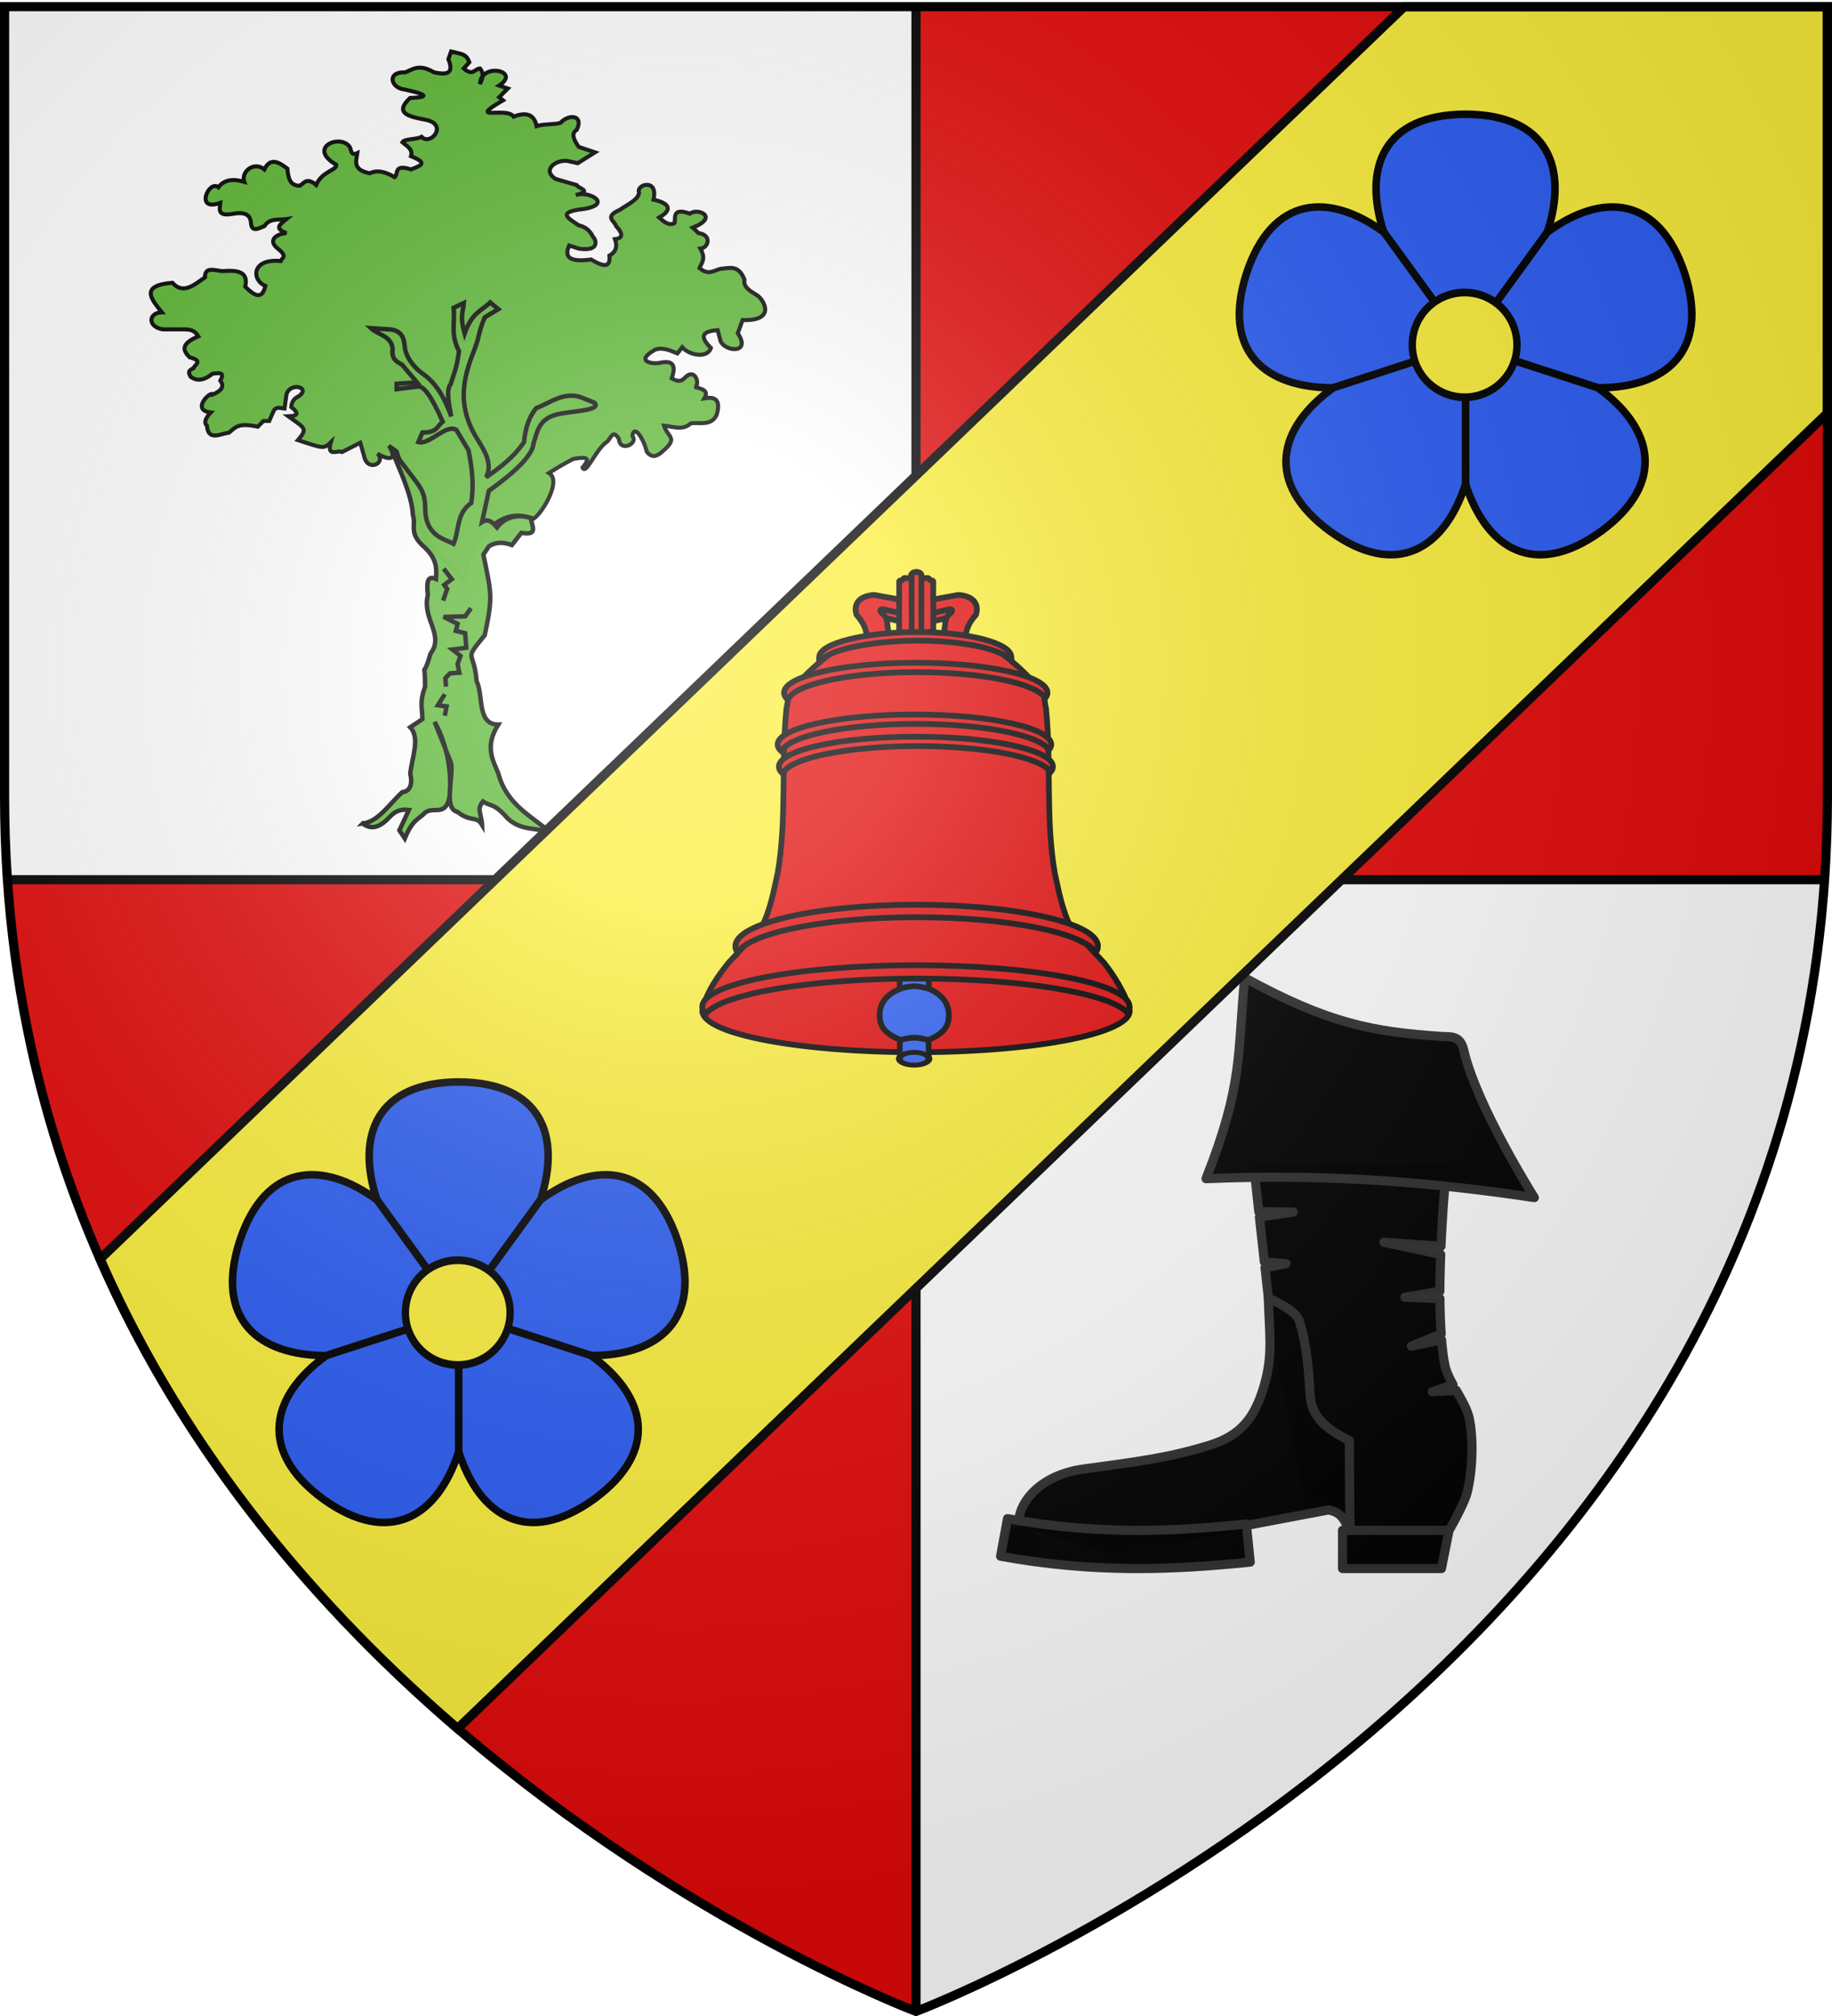 <svg xmlns="http://www.w3.org/2000/svg" xmlns:xlink="http://www.w3.org/1999/xlink" width="600" height="660" version="1.0"><desc>Flag of Canton of Valais (Wallis)</desc><defs><g id="c"><path id="b" d="M0 0v1h.5z" transform="rotate(18 3.157 -.5)"/><use xlink:href="#b" width="810" height="540" transform="scale(-1 1)"/></g><g id="d"><use xlink:href="#c" width="810" height="540" transform="rotate(72)"/><use xlink:href="#c" width="810" height="540" transform="rotate(144)"/></g><g id="g"><path id="f" d="M0 0v1h.5z" transform="rotate(18 3.157 -.5)"/><use xlink:href="#f" width="810" height="540" transform="scale(-1 1)"/></g><g id="h"><use xlink:href="#g" width="810" height="540" transform="rotate(72)"/><use xlink:href="#g" width="810" height="540" transform="rotate(144)"/></g><g id="j"><path id="i" d="M0 0v1h.5z" transform="rotate(18 3.157 -.5)"/><use xlink:href="#i" width="810" height="540" transform="scale(-1 1)"/></g><g id="k"><use xlink:href="#j" width="810" height="540" transform="rotate(72)"/><use xlink:href="#j" width="810" height="540" transform="rotate(144)"/></g><g id="m"><use xlink:href="#j" width="810" height="540" transform="rotate(72)"/><use xlink:href="#j" width="810" height="540" transform="rotate(144)"/></g><g id="o"><use xlink:href="#j" width="810" height="540" transform="rotate(72)"/><use xlink:href="#j" width="810" height="540" transform="rotate(144)"/></g><g id="q"><path id="p" d="M0 0v1h.5z" transform="rotate(18 3.157 -.5)"/><use xlink:href="#p" width="810" height="540" transform="scale(-1 1)"/></g><g id="r"><use xlink:href="#q" width="810" height="540" transform="rotate(72)"/><use xlink:href="#q" width="810" height="540" transform="rotate(144)"/></g><g id="v"><path id="u" d="M0 0v1h.5z" transform="rotate(18 3.157 -.5)"/><use xlink:href="#u" width="810" height="540" transform="scale(-1 1)"/></g><g id="w"><use xlink:href="#v" width="810" height="540" transform="rotate(72)"/><use xlink:href="#v" width="810" height="540" transform="rotate(144)"/></g><g id="y"><path id="x" d="M0 0v1h.5z" transform="rotate(18 3.157 -.5)"/><use xlink:href="#x" width="810" height="540" transform="scale(-1 1)"/></g><g id="z"><use xlink:href="#y" width="810" height="540" transform="rotate(72)"/><use xlink:href="#y" width="810" height="540" transform="rotate(144)"/></g><g id="B"><path id="A" d="M0 0v1h.5z" transform="rotate(18 3.157 -.5)"/><use xlink:href="#A" width="810" height="540" transform="scale(-1 1)"/></g><g id="C"><use xlink:href="#B" width="810" height="540" transform="rotate(72)"/><use xlink:href="#B" width="810" height="540" transform="rotate(144)"/></g><g id="E"><path id="D" d="M0 0v1h.5z" transform="rotate(18 3.157 -.5)"/><use xlink:href="#D" width="810" height="540" transform="scale(-1 1)"/></g><g id="F"><use xlink:href="#E" width="810" height="540" transform="rotate(72)"/><use xlink:href="#E" width="810" height="540" transform="rotate(144)"/></g><g id="I"><path id="H" d="M0 0v1h.5z" transform="rotate(18 3.157 -.5)"/><use xlink:href="#H" width="810" height="540" transform="scale(-1 1)"/></g><g id="J"><use xlink:href="#I" width="810" height="540" transform="rotate(72)"/><use xlink:href="#I" width="810" height="540" transform="rotate(144)"/></g><g id="L"><path id="K" d="M0 0v1h.5z" transform="rotate(18 3.157 -.5)"/><use xlink:href="#K" width="810" height="540" transform="scale(-1 1)"/></g><g id="M"><use xlink:href="#L" width="810" height="540" transform="rotate(72)"/><use xlink:href="#L" width="810" height="540" transform="rotate(144)"/></g><g id="P"><path id="O" d="M0 0v1h.5z" transform="rotate(18 3.157 -.5)"/><use xlink:href="#O" width="810" height="540" transform="scale(-1 1)"/></g><g id="Q"><use xlink:href="#P" width="810" height="540" transform="rotate(72)"/><use xlink:href="#P" width="810" height="540" transform="rotate(144)"/></g><g id="S"><path id="R" d="M0 0v1h.5z" transform="rotate(18 3.157 -.5)"/><use xlink:href="#R" width="810" height="540" transform="scale(-1 1)"/></g><g id="T"><use xlink:href="#S" width="810" height="540" transform="rotate(72)"/><use xlink:href="#S" width="810" height="540" transform="rotate(144)"/></g><g id="W"><path id="V" d="M0 0v1h.5z" transform="rotate(18 3.157 -.5)"/><use xlink:href="#V" width="810" height="540" transform="scale(-1 1)"/></g><g id="X"><use xlink:href="#W" width="810" height="540" transform="rotate(72)"/><use xlink:href="#W" width="810" height="540" transform="rotate(144)"/></g><g id="Z"><path id="Y" d="M0 0v1h.5z" transform="rotate(18 3.157 -.5)"/><use xlink:href="#Y" width="810" height="540" transform="scale(-1 1)"/></g><g id="aa"><use xlink:href="#Z" width="810" height="540" transform="rotate(72)"/><use xlink:href="#Z" width="810" height="540" transform="rotate(144)"/></g><g id="ad"><path id="ac" d="M0 0v1h.5z" transform="rotate(18 3.157 -.5)"/><use xlink:href="#ac" width="810" height="540" transform="scale(-1 1)"/></g><g id="ae"><use xlink:href="#ad" width="810" height="540" transform="rotate(72)"/><use xlink:href="#ad" width="810" height="540" transform="rotate(144)"/></g><g id="af"><path id="n" d="M0 0v1h.5z" transform="rotate(18 3.157 -.5)"/><use xlink:href="#n" width="810" height="540" transform="scale(-1 1)"/></g><g id="ag"><use xlink:href="#af" width="810" height="540" transform="rotate(72)"/><use xlink:href="#af" width="810" height="540" transform="rotate(144)"/></g><g id="ai"><path id="ah" d="M0 0v1h.5z" transform="rotate(18 3.157 -.5)"/><use xlink:href="#ah" width="810" height="540" transform="scale(-1 1)"/></g><g id="aj"><use xlink:href="#ai" width="810" height="540" transform="rotate(72)"/><use xlink:href="#ai" width="810" height="540" transform="rotate(144)"/></g><g id="al"><path id="ak" d="M0 0v1h.5z" transform="rotate(18 3.157 -.5)"/><use xlink:href="#ak" width="810" height="540" transform="scale(-1 1)"/></g><g id="am"><use xlink:href="#al" width="810" height="540" transform="rotate(72)"/><use xlink:href="#al" width="810" height="540" transform="rotate(144)"/></g><g id="ap"><path id="ao" d="M0 0v1h.5z" transform="rotate(18 3.157 -.5)"/><use xlink:href="#ao" width="810" height="540" transform="scale(-1 1)"/></g><g id="aq"><use xlink:href="#ap" width="810" height="540" transform="rotate(72)"/><use xlink:href="#ap" width="810" height="540" transform="rotate(144)"/></g><g id="as"><path id="ar" d="M0 0v1h.5z" transform="rotate(18 3.157 -.5)"/><use xlink:href="#ar" width="810" height="540" transform="scale(-1 1)"/></g><g id="at"><use xlink:href="#as" width="810" height="540" transform="rotate(72)"/><use xlink:href="#as" width="810" height="540" transform="rotate(144)"/></g><g id="aw"><path id="av" d="M0 0v1h.5z" transform="rotate(18 3.157 -.5)"/><use xlink:href="#av" width="810" height="540" transform="scale(-1 1)"/></g><g id="ax"><use xlink:href="#aw" width="810" height="540" transform="rotate(72)"/><use xlink:href="#aw" width="810" height="540" transform="rotate(144)"/></g><g id="az"><path id="ay" d="M0 0v1h.5z" transform="rotate(18 3.157 -.5)"/><use xlink:href="#ay" width="810" height="540" transform="scale(-1 1)"/></g><g id="aA"><use xlink:href="#az" width="810" height="540" transform="rotate(72)"/><use xlink:href="#az" width="810" height="540" transform="rotate(144)"/></g><g id="aD"><path id="aC" d="M0 0v1h.5z" transform="rotate(18 3.157 -.5)"/><use xlink:href="#aC" width="810" height="540" transform="scale(-1 1)"/></g><g id="aE"><use xlink:href="#aD" width="810" height="540" transform="rotate(72)"/><use xlink:href="#aD" width="810" height="540" transform="rotate(144)"/></g><g id="aG"><path id="aF" d="M0 0v1h.5z" transform="rotate(18 3.157 -.5)"/><use xlink:href="#aF" width="810" height="540" transform="scale(-1 1)"/></g><g id="aH"><use xlink:href="#aG" width="810" height="540" transform="rotate(72)"/><use xlink:href="#aG" width="810" height="540" transform="rotate(144)"/></g><g id="aJ"><path id="aI" d="M0 0v1h.5z" transform="rotate(18 3.157 -.5)"/><use xlink:href="#aI" width="810" height="540" transform="scale(-1 1)"/></g><g id="aK"><use xlink:href="#aJ" width="810" height="540" transform="rotate(72)"/><use xlink:href="#aJ" width="810" height="540" transform="rotate(144)"/></g><g id="aM"><path id="aL" d="M0 0v1h.5z" transform="rotate(18 3.157 -.5)"/><use xlink:href="#aL" width="810" height="540" transform="scale(-1 1)"/></g><g id="aN"><use xlink:href="#aM" width="810" height="540" transform="rotate(72)"/><use xlink:href="#aM" width="810" height="540" transform="rotate(144)"/></g><g id="aQ"><path id="aP" d="M0 0v1h.5z" transform="rotate(18 3.157 -.5)"/><use xlink:href="#aP" width="810" height="540" transform="scale(-1 1)"/></g><g id="aR"><use xlink:href="#aQ" width="810" height="540" transform="rotate(72)"/><use xlink:href="#aQ" width="810" height="540" transform="rotate(144)"/></g><g id="aT"><path id="aS" d="M0 0v1h.5z" transform="rotate(18 3.157 -.5)"/><use xlink:href="#aS" width="810" height="540" transform="scale(-1 1)"/></g><g id="aU"><use xlink:href="#aT" width="810" height="540" transform="rotate(72)"/><use xlink:href="#aT" width="810" height="540" transform="rotate(144)"/></g><g id="aX"><path id="aW" d="M0 0v1h.5z" transform="rotate(18 3.157 -.5)"/><use xlink:href="#aW" width="810" height="540" transform="scale(-1 1)"/></g><g id="aY"><use xlink:href="#aX" width="810" height="540" transform="rotate(72)"/><use xlink:href="#aX" width="810" height="540" transform="rotate(144)"/></g><g id="ba"><path id="aZ" d="M0 0v1h.5z" transform="rotate(18 3.157 -.5)"/><use xlink:href="#aZ" width="810" height="540" transform="scale(-1 1)"/></g><g id="bb"><use xlink:href="#ba" width="810" height="540" transform="rotate(72)"/><use xlink:href="#ba" width="810" height="540" transform="rotate(144)"/></g><g id="be"><path id="bd" d="M0 0v1h.5z" transform="rotate(18 3.157 -.5)"/><use xlink:href="#bd" width="810" height="540" transform="scale(-1 1)"/></g><g id="bf"><use xlink:href="#be" width="810" height="540" transform="rotate(72)"/><use xlink:href="#be" width="810" height="540" transform="rotate(144)"/></g><g id="bh"><path id="bg" d="M0 0v1h.5z" transform="rotate(18 3.157 -.5)"/><use xlink:href="#bg" width="810" height="540" transform="scale(-1 1)"/></g><g id="bi"><use xlink:href="#bh" width="810" height="540" transform="rotate(72)"/><use xlink:href="#bh" width="810" height="540" transform="rotate(144)"/></g><g id="bj"><path id="l" d="M0 0v1h.5z" transform="rotate(18 3.157 -.5)"/><use xlink:href="#l" width="810" height="540" transform="scale(-1 1)"/></g><g id="bk"><use xlink:href="#bj" width="810" height="540" transform="rotate(72)"/><use xlink:href="#bj" width="810" height="540" transform="rotate(144)"/></g><g id="bn"><path id="bm" d="M0 0v1h.5z" transform="rotate(18 3.157 -.5)"/><use xlink:href="#bm" width="810" height="540" transform="scale(-1 1)"/></g><g id="bo"><use xlink:href="#bn" width="810" height="540" transform="rotate(72)"/><use xlink:href="#bn" width="810" height="540" transform="rotate(144)"/></g><g id="bt"><path d="m0-1-.309.951.476.155z"/><use xlink:href="#bg" width="810" height="540" transform="scale(-1 1)"/></g><g id="bu"><use xlink:href="#bt" width="810" height="540" transform="rotate(72)"/><use xlink:href="#bt" width="810" height="540" transform="rotate(144)"/></g><g id="bw"><use xlink:href="#aX" width="810" height="540" transform="rotate(72)"/><use xlink:href="#aX" width="810" height="540" transform="rotate(144)"/></g><g id="bz"><path id="by" d="M0 0v1h.5z" transform="rotate(18 3.157 -.5)"/><use xlink:href="#by" width="810" height="540" transform="scale(-1 1)"/></g><g id="bC"><path id="bB" d="M0 0v1h.5z" transform="rotate(18 3.157 -.5)"/><use xlink:href="#bB" width="810" height="540" transform="scale(-1 1)"/></g><g id="bD"><use xlink:href="#bC" width="810" height="540" transform="rotate(72)"/><use xlink:href="#bC" width="810" height="540" transform="rotate(144)"/></g><g id="bE"><use xlink:href="#ad" width="810" height="540" transform="rotate(72)"/><use xlink:href="#ad" width="810" height="540" transform="rotate(144)"/></g><path id="e" d="M2.922 27.673c0-5.952 2.317-9.844 5.579-11.013 1.448-.519 3.307-.273 5.018 1.447 2.119 2.129 2.736 7.993-3.483 9.121.658-.956.619-3.081-.714-3.787-.99-.524-2.113-.253-2.676.123-.824.552-1.729 2.106-1.679 4.108z"/><path id="s" d="M2.922 27.673c0-5.952 2.317-9.844 5.579-11.013 1.448-.519 3.307-.273 5.018 1.447 2.119 2.129 2.736 7.993-3.483 9.121.658-.956.619-3.081-.714-3.787-.99-.524-2.113-.253-2.676.123-.824.552-1.729 2.106-1.679 4.108z"/><path id="G" d="M2.922 27.673c0-5.952 2.317-9.844 5.579-11.013 1.448-.519 3.307-.273 5.018 1.447 2.119 2.129 2.736 7.993-3.483 9.121.658-.956.619-3.081-.714-3.787-.99-.524-2.113-.253-2.676.123-.824.552-1.729 2.106-1.679 4.108z"/><path id="N" d="M2.922 27.673c0-5.952 2.317-9.844 5.579-11.013 1.448-.519 3.307-.273 5.018 1.447 2.119 2.129 2.736 7.993-3.483 9.121.658-.956.619-3.081-.714-3.787-.99-.524-2.113-.253-2.676.123-.824.552-1.729 2.106-1.679 4.108z"/><path id="U" d="M2.922 27.673c0-5.952 2.317-9.844 5.579-11.013 1.448-.519 3.307-.273 5.018 1.447 2.119 2.129 2.736 7.993-3.483 9.121.658-.956.619-3.081-.714-3.787-.99-.524-2.113-.253-2.676.123-.824.552-1.729 2.106-1.679 4.108z"/><path id="ab" d="M2.922 27.673c0-5.952 2.317-9.844 5.579-11.013 1.448-.519 3.307-.273 5.018 1.447 2.119 2.129 2.736 7.993-3.483 9.121.658-.956.619-3.081-.714-3.787-.99-.524-2.113-.253-2.676.123-.824.552-1.729 2.106-1.679 4.108z"/><path id="an" d="M2.922 27.673c0-5.952 2.317-9.844 5.579-11.013 1.448-.519 3.307-.273 5.018 1.447 2.119 2.129 2.736 7.993-3.483 9.121.658-.956.619-3.081-.714-3.787-.99-.524-2.113-.253-2.676.123-.824.552-1.729 2.106-1.679 4.108z"/><path id="au" d="M2.922 27.673c0-5.952 2.317-9.844 5.579-11.013 1.448-.519 3.307-.273 5.018 1.447 2.119 2.129 2.736 7.993-3.483 9.121.658-.956.619-3.081-.714-3.787-.99-.524-2.113-.253-2.676.123-.824.552-1.729 2.106-1.679 4.108z"/><path id="aB" d="M2.922 27.673c0-5.952 2.317-9.844 5.579-11.013 1.448-.519 3.307-.273 5.018 1.447 2.119 2.129 2.736 7.993-3.483 9.121.658-.956.619-3.081-.714-3.787-.99-.524-2.113-.253-2.676.123-.824.552-1.729 2.106-1.679 4.108z"/><path id="aO" d="M2.922 27.673c0-5.952 2.317-9.844 5.579-11.013 1.448-.519 3.307-.273 5.018 1.447 2.119 2.129 2.736 7.993-3.483 9.121.658-.956.619-3.081-.714-3.787-.99-.524-2.113-.253-2.676.123-.824.552-1.729 2.106-1.679 4.108z"/><path id="aV" d="M2.922 27.673c0-5.952 2.317-9.844 5.579-11.013 1.448-.519 3.307-.273 5.018 1.447 2.119 2.129 2.736 7.993-3.483 9.121.658-.956.619-3.081-.714-3.787-.99-.524-2.113-.253-2.676.123-.824.552-1.729 2.106-1.679 4.108z"/><path id="bc" d="M2.922 27.673c0-5.952 2.317-9.844 5.579-11.013 1.448-.519 3.307-.273 5.018 1.447 2.119 2.129 2.736 7.993-3.483 9.121.658-.956.619-3.081-.714-3.787-.99-.524-2.113-.253-2.676.123-.824.552-1.729 2.106-1.679 4.108z"/><path id="bl" d="M2.922 27.673c0-5.952 2.317-9.844 5.579-11.013 1.448-.519 3.307-.273 5.018 1.447 2.119 2.129 2.736 7.993-3.483 9.121.658-.956.619-3.081-.714-3.787-.99-.524-2.113-.253-2.676.123-.824.552-1.729 2.106-1.679 4.108z"/><path id="bp" d="M2.922 27.673c0-5.952 2.317-9.844 5.579-11.013 1.448-.519 3.307-.273 5.018 1.447 2.119 2.129 2.736 7.993-3.483 9.121.658-.956.619-3.081-.714-3.787-.99-.524-2.113-.253-2.676.123-.824.552-1.729 2.106-1.679 4.108z"/><path id="bq" d="M2.922 27.673c0-5.952 2.317-9.844 5.579-11.013 1.448-.519 3.307-.273 5.018 1.447 2.119 2.129 2.736 7.993-3.483 9.121.658-.956.619-3.081-.714-3.787-.99-.524-2.113-.253-2.676.123-.824.552-1.729 2.106-1.679 4.108z"/><path id="br" d="M2.922 27.673c0-5.952 2.317-9.844 5.579-11.013 1.448-.519 3.307-.273 5.018 1.447 2.119 2.129 2.736 7.993-3.483 9.121.658-.956.619-3.081-.714-3.787-.99-.524-2.113-.253-2.676.123-.824.552-1.729 2.106-1.679 4.108z"/><path id="bs" d="M2.922 27.673c0-5.952 2.317-9.844 5.579-11.013 1.448-.519 3.307-.273 5.018 1.447 2.119 2.129 2.736 7.993-3.483 9.121.658-.956.619-3.081-.714-3.787-.99-.524-2.113-.253-2.676.123-.824.552-1.729 2.106-1.679 4.108z"/><path id="bv" d="M0 0v1h.5z" transform="rotate(18 3.157 -.5)"/><path id="bx" d="M0 0v1h.5z" transform="rotate(18 3.157 -.5)"/><path id="bA" d="M2.922 27.673c0-5.952 2.317-9.844 5.579-11.013 1.448-.519 3.307-.273 5.018 1.447 2.119 2.129 2.736 7.993-3.483 9.121.658-.956.619-3.081-.714-3.787-.99-.524-2.113-.253-2.676.123-.824.552-1.729 2.106-1.679 4.108z"/><radialGradient xlink:href="#a" id="bL" cx="221.445" cy="226.331" r="300" fx="221.445" fy="226.331" gradientTransform="matrix(1.353 0 0 1.349 -77.63 -85.747)" gradientUnits="userSpaceOnUse"/><linearGradient id="a"><stop offset="0" style="stop-color:white;stop-opacity:.314"/><stop offset=".19" style="stop-color:white;stop-opacity:.251"/><stop offset=".6" style="stop-color:#6b6b6b;stop-opacity:.125"/><stop offset="1" style="stop-color:black;stop-opacity:.125"/></linearGradient></defs><g style="display:inline"><path d="M300 2.188V288H2.438a399 399 0 0 1-.938-27.281V2.188z" style="fill:#fff;fill-opacity:1;fill-rule:evenodd;stroke:none;stroke-width:1px;stroke-linecap:butt;stroke-linejoin:miter;stroke-opacity:1"/><path d="M300 2.188V288h297.563c.61-8.916.937-18.002.937-27.281V2.188z" style="fill:#e20909;fill-opacity:1;fill-rule:evenodd;stroke:none;stroke-width:1px;stroke-linecap:butt;stroke-linejoin:miter;stroke-opacity:1"/><path d="M2.438 288C20.604 553.343 300 658.5 300 658.5V288z" style="opacity:1;fill:#e20909;fill-opacity:1;stroke:none;stroke-width:2.5;stroke-miterlimit:4;stroke-dasharray:none;stroke-opacity:1"/><path d="M597.563 288C579.396 553.343 300 658.5 300 658.5V288z" style="opacity:1;fill:#fff;fill-opacity:1;stroke:none;stroke-width:2.5;stroke-miterlimit:4;stroke-dasharray:none;stroke-opacity:1"/><path d="M298.5 1.5h3v657h-3z" style="opacity:1;fill:#000;fill-opacity:1;stroke:none;stroke-width:2.5;stroke-miterlimit:4;stroke-dasharray:none;stroke-opacity:1"/><path d="M-289.5 2.438h3v595.126h-3z" style="opacity:1;fill:#000;fill-opacity:1;stroke:none;stroke-width:2.5;stroke-miterlimit:4;stroke-dasharray:none;stroke-opacity:1" transform="rotate(-90)"/></g><path d="M1824.72 507.524a4.5 4.5 0 1 1-9 0 4.5 4.5 0 1 1 9 0" style="fill:#000;stroke:none" transform="translate(-1940.808 -128.998)scale(1.25)"/><path d="M433.7 519.002v12.5h32.382l2.5-12.5zM467.719 400.344l-62.969.437 1.531 13.906 11.25.125-11.062 1.625 1.625 14.688 7.094.563-6.875 1.343 1.093 9.938L422.22 505.5l13.25 6.375.656 7.125h32.469s4.994-8.548 5.969-12.625c1.664-6.963 2.077-16.858.656-23.875-.61-3.005-2.479-6.164-4.281-9.312l-7.844.437 6.781-2.312c-1.164-2.125-2.191-4.22-2.625-6.25-.517-2.42-.859-5.269-1.125-8.407l-9.875 2.031 9.75-4a185 185 0 0 1-.406-11.53l-11.5-.47 11.469-1.937c.014-4.032.13-8.098.28-12.062l-18.593-4L465.938 426c.613-13.986 1.78-25.656 1.78-25.656z" style="opacity:.99;fill:#000;fill-opacity:1;stroke:#313131;stroke-width:3;stroke-linecap:butt;stroke-linejoin:round;stroke-miterlimit:4;stroke-dasharray:none;stroke-opacity:1" transform="translate(6 -18)"/><path d="M327.67 515.819c.485-6.839 7.753-15.052 21.2-16.89 17.84-2.44 27.97-3.666 41.306-7.802 10.155-3.15 14.775-8.869 17.892-19.659 2.902-10.05 1.646-16.78 1.325-28.494 5.61 2.503 9.413 5.108 10.16 7.51 2.45 7.865 3.025 15.985 3.535 24.297.48 7.822 6.505 11.676 12.811 14.8l.221 29.42c-1.769-2.516-2.048-5.777-7.068-6.669l-26.827 5.068-44.299 8.185zM388.991 403.877c41.021-1.74 75.414 1.38 107.512 6.184 0 0-18.936-29.932-23.123-48.314-1.123-4.93-4.437-4.241-7.068-4.418-22.901-1.533-37.326-4.268-64.65-19.205-2.458 24.74-.318 34.416-12.67 65.753z" style="opacity:.99;fill:#000;fill-opacity:1;stroke:#313131;stroke-width:3;stroke-linecap:butt;stroke-linejoin:round;stroke-miterlimit:4;stroke-dasharray:none;stroke-opacity:1" transform="translate(6 -18)"/><path d="m323.973 515.174-2.266 12.304c30.5 5.566 56.327 4.536 81.758 1.914l-1.289-12.46c-24.913 2.567-49.186 3.537-78.203-1.758z" style="opacity:.99;fill:#000;fill-opacity:1;stroke:#313131;stroke-width:3;stroke-linecap:butt;stroke-linejoin:round;stroke-miterlimit:4;stroke-dasharray:none;stroke-opacity:1" transform="translate(6 -18)"/><g style="display:inline"><path d="M147.742 16.874c3.177.81 4.956.589 5.96 3.511l-1.825 2.031c3.022 2.687 3.573.037 5.335 0 1.53 1.943.686 3.5 0 5.084.145-7.147 13.63-4.392 6.277.509l2.82.972-2.82 2.84 1.255 1.018c-12.251 7.175 1.342 1.958 3.452 5.338 3.973-1.498 6.755-.929 7.532 3.121 2.615-.837 5.745-.422 7.846-1.087 2.525-2.833 7.696-2.786 5.335 2.288-1.854 1.028-1.163 3.087.628 5.592l5.335 1.78-5.65 3.558-3.451-.762c-4.018-.37-8.287 3.114-3.795 5.917l6.907 2.008c.247 1.068 5.547 1.863-.288 3.26 4.322-1.53 12.247 3.05 2.51 4.575-9.327 1.016-4.533 3.257-1.568 5.339 2.308.472 3.769 1.86 4.707 3.813.758.546 2.69 4.902-4.707 3.813l-3.139-1.017c-.815 2.066-2.19 5.886 7.218 4.576 5.118 3.168 6.308 1.828 5.963-1.271 2.435-1.372 2.58-3.274 1.828-5.383 1.998-.233 3.235-1.18.37-4.277-.422-1.682-4.123-2.985 1.255-5.338 2.43-1.755 5.932-3.163 6.276-5.593-1.094-2.714 6.401-4.935 4.708 2.288 2 .384 8.292 2.098 1.883 5.847 1.673 1.515 3.347 2.814 5.021 1.78.434-1.429-1.01-5.27 5.021-3.051 2.484-2.03 9.779 1.054.942 4.575l1.883 1.78c4.457.581 3.3 4.846.627 5.084 1.876 3.455.392 4.642-.313 6.355 2.989 2.592 4.757.732 6.904.254 2.836-.157 5.878-1.559 7.846 3.559-.48 2.44 1.902 3.72 4.08 5.084 2.01 1.175 6.74 8.504-4.708 8.135l-1.57 4.321c4.576 6.826-4.225 6.09-5.648 2.542l-.942-3.559c-4.2.323-6.613 1.483-2.196 5.847-1.095 3.396-6.875 2.557-9.415-.254l-1.57 2.033c-2.406-.988-4.812-2.08-7.218-1.27-6.881 3.817-1.134 4.922 1.57 4.32 4.547-.971 5.147 1.255 3.765 5.085 1.465.832 2.93 1.462 4.394-.254 3.559-3.506 5.018 2.848 3.138 3.05 1.938.69 4.827.913 3.197 3.766 3.612-.646 5.404.515 4.022 5.386-1.776 3.764-5.447 2.41-8.474 2.796-2.59 2.447-5.772 1.067-8.787.762 1.245 4.005 4.952 3.854-.628 8.55-2.505 2.245-3.873 1.42-5.021 0-.825-3.814-4.138-9.342-4.708-5.177 2.1 2.572-4.148 5.406-4.393 1.017-1.941-3.355-2.67-.325-3.766.762-3.94 2.56-6.957 11.188-8.16 8.575 1.528-1.974 3.339-4.063-3.138-2.796-3.826 2.016-5.797 3.28-7.846 4.576 5.12 3.029-5.317 17.739-5.958 14.714-14.198-5.284-22.964 16.984-21.341 21.056l-12.558-12.693-10.043-30.195-2.51-1.78c3.397 5.628-1.32 4.16-3.766 2.543 3.052 3.102-3.36 6.205-4.394.762l-1.255-4.321-5.963 3.05c-1.406-.814-5.124 1.909-3.653-3.233-2.368 2.244-2.256 2.125-10.783-.673 3.316-3.898 2.233-3.89-3.139-7.787 3.877-.129 2.954-1.454.942-3.05.107-1.778 1.033-2.892 2.51-3.56 4.089-2.943-2.966-4.73-4.08-.508l-.627 4.576c-1.15-.024-2.301-.809-3.452.508l-1.57 3.56h-1.882l-1.854 1.868c-6.662-1.42-7.358.325-9.444 1.944-2.957.427-6.823 2.819-7.219-2.288-1.085-1.034-.397-2.547 1.256-4.321-6.8-.77.311-7.343.628-5.847 2.463-1.101 4.131-2.375 2.51-4.575 1.703-3.077-.713-2.401-2.51-2.288-2.407 1.915-4.813 2.789-7.219 1.017-.427-.933-1.263-1.865.942-2.797.373-1.186 3.37-2.372-1.256-3.559-2.166-2.148-3.14-4.35 2.825-6.863-.724-1.123-1.44-2.25-4.394-2.288h-7.218c-5.02-.792-4.845-5.434-.314-5.592-3.71-4.492-7.102-8.793 3.453-9.66 3.556 3.962 7.113.674 10.67-1.78-.083-3.596 3.14-2.284 5.649-2.033 4.703-.354 8.692-.042 7.532 5.084 2.902 2.914 5.498 4.528 6.59-.254-4.616-1.943-4.535-9.075 5.022-8.135.295-1.081 2.518-1.296-.942-4.067-3.206-2.464-1.03-4.699 2.825-5.084-4.32-1.526-1.866-3.05 0-4.576-2.551.352-5.506-.44-7.219 2.288-1.974.797-4.179 2.106-4.393-1.017-.167-2.252-1.39-3.745-5.65-3.05-5.503 1.079-4.62-1.425-4.393-3.56-8.517 3.175-3.744-7.73-.627-5.083 2.04-2.711 5.068-2.755 8.473-1.78-1.165-3.221 3.102-6.895 6.59-4.067 1.936-4.042 4.697-2.404 7.533-.254.283 2.86.662 5.632 4.08 5.592 1.406-.837 2.218-2.879 5.334-.254 1.994-4.621 6.885-4.767 6.591-6.61-9.725-5.64 1.364-10.255 4.394-5.846.601.964.254 3.08 2.51 2.034-.338 2.596-1.713 5.432 4.08 6.609 2.464-1.234 5.24-.448 8.16 1.271 1.316-1.154-.47-4.363 5.335-2.542 2.431-1.047 6.329-1.856 0-4.322.701-2.323-1.37-3.3-2.825-4.575.73-1.226 4.473-.777 6.277-1.78 2.94 3.143 8.95-4.138 1.255-5.592-5.396-.99-10.375-2.136-5.021-7.118 6.223-.216 6.066-1.099-1.883-2.796-4.423-.467-5.876-5.87.314-5.593 2.532-1.08 4.693-2.822 9.415 0 3.816.8 6.766.736 4.707-4.321z" style="fill:#5ab532;fill-opacity:1;stroke:#000;stroke-width:1.318;stroke-miterlimit:4;stroke-dasharray:none;stroke-opacity:1;display:inline"/><path d="M118.815 269.612c5.112-.624 8.734-6.457 12.934-10.271 2.79-.283 3.382-3.01 2.6-6.15.665-5.363 3.276-11.699 0-15.09l3.995-2.664c.023-3.278-1.083-5.426.887-10.652-.08-10.756-1.176-.625 1.775-10.832 2.442-3.107 1.52-6.213.444-9.32-1.255-3.255-2.203-6.51-1.331-9.764-.325-3.473-.527-6.774 2.663-5.326.211-3.17.44-6.338-3.55-10.208-5.642-4.782-2.834-7.15-3.995-10.652-.401-7.313-4.711-15.276-7.101-21.925 9.808 13.924 11.075 12.296 11.182 21.098.672 7.868 6.626 8.73 9.234 10.147 1.923-4.438.827-9.883 5.77-13.315.966-5.77.283-11.539-.888-17.309l-3.995-6.657c-3.475-2.003-8.761 5.047-12.427 3.994l1.332-3.107c5.033.023 4.807-2.208 6.657-3.55-3.767-8.538-6.25-11.616-7.989-11.54l-7.101.888v-1.775l6.657-.444-4.882-5.77c-1.537-1.023-3.501-1.405-3.107-5.326-.458-4.128-4.723-4.45-7.1-6.657l6.657.444c3.712.647 4.219 3.126 4.438 5.77.276 2.717 2.317 6.217 6.153 8.92 4.741 3.34 7.416 9.072 9.063 13.778-.737-4.128-1.827-8.538-.126-10.715.888-3.175 1.775-4.292 2.663-10.652-2.925-5.667-1.207-9.478-1.775-14.203l3.359-1.585c-.15 2.928-1.422 3.892.255 10.018 2.395-6.952 5.515-7.388 8.369-10.208l2.663 2.22-4.439 2.662c-2.23 5.362-1.606 5.896-3.237 10.173-2.867 7.517-6.789 17.302.575 29.328 2.702 4.29 5.362 8.58 3.106 12.87 4.55-3.188 8.893-6.37 12.427-11.539.398-4.399 1.57-8.217 3.995-11.095 4.723-1.82 8.993-5.451 14.646-3.551l4.438 1.775c2.489 2.784-8.553 2.669-12.87 3.995-5.563 1.686-5.897 5.697-7.102 9.32-.313 3.834-5.71 9.164-14.646 15.534l-2.22 10.208c1.942-1.289 3.443.06 4.883 1.775 2.54-3.121 6.022-4.546 11.096-3.106.069 2.222 2.896 5.93-3.107 4.882l-3.107 3.994c-2.747-1.01-5.305-1.08-7.545.444l-1.775 2.663c2.602 12.774 3.172 13.644.443 26.388-7.186 8.874-3.55 4.294-2.662 15.068 2.332 4.769.005 14.197 7.1 14.202-4.465 7.044-1.904 11.385 0 15.978 2.734 10.305 10.826 13.912 17.31 19.529-4.734-2.002-9.468-.458-14.202-4.719-4.614-5.323-5.584-3.824-8.127-5.618-2.192 2.645-.46 4.09-.306 7.674-1.985-3.24-3.442-.613-8.153-4.307-4.704-1.02-.95-12.39-2.055-16.11l-5.326-13.314c4.239 7.545 5.718 17.043 4.882 24.588-1.291 6.653-5.27 2.921-7.989 5.148-2.16 2.282-4.04 2.04-6.657 8.433l-1.776-2.663 3.107-6.658c-2.071-.268-4.142-.028-6.213 2.22-2.96 3.228-5.918 4.56-8.877 2.219z" style="opacity:.98;fill:#5ab532;fill-opacity:1;stroke:#000;stroke-width:1.465;stroke-miterlimit:4;stroke-dasharray:none;stroke-opacity:1"/><path d="m145.304 186.169 2.665 3.426-2.474 1.903.951 1.333-1.332 3.807M154.25 199.112l-1.903 2.665-7.043.19 4.569 2.284-.571 2.285 3.045.761.38 4.759-4.567.57 2.664 2.094-.951 2.665.57 2.855-3.045.19-1.523 1.524.19 2.855M145.685 227.283l-2.284 3.617 2.855.38-.57 3.046" style="fill:#5ab532;fill-opacity:1;stroke:#000;stroke-width:1.465;stroke-miterlimit:4;stroke-dasharray:none;stroke-opacity:1"/></g><use xlink:href="#use4203" id="bF" width="600" height="660" x="0" y="0" transform="translate(211.429)"/><use xlink:href="#use4203" width="600" height="660" transform="translate(312.857 328.572)"/><use xlink:href="#bF" width="600" height="660" transform="translate(312.857 328.572)"/><path d="m459.906 2.188-427.125 410c28.479 64.932 72.722 115.636 117.094 153.718L598.5 135.25V2.188z" style="display:inline;fill:#fcef3c;fill-opacity:1;fill-rule:evenodd;stroke:#000;stroke-width:3;stroke-linecap:butt;stroke-linejoin:miter;stroke-opacity:1"/><g style="display:inline" transform="translate(-262.5 200.246)scale(1.25)"><path d="M442.76 485.437a224.884 43.32 0 1 1-449.768 0 224.884 43.32 0 1 1 449.769 0z" style="fill:#e20909;fill-opacity:1;stroke:#000;stroke-width:6.016;stroke-miterlimit:4;stroke-dasharray:none;stroke-opacity:1" transform="matrix(.249 0 0 .25 395.758 -16.812)"/><path d="m445.782 112.127-.035 4.675c0 .661.625 1.193 1.401 1.193h4.78c.775 0 1.4-.532 1.4-1.193l-.046-4.63c3.115-1.348 5.32-2.915 5.32-6.473 0-3.5-2.131-5.522-5.241-6.978l-.033-24.121c-2.498-.138-6.072-2.54-7.58 0l-.015 24.232c-3.111 1.322-5.26 3.354-5.26 6.867 0 3.55 2.16 5.057 5.31 6.428z" style="fill:#2b5df2;fill-opacity:1;stroke:#000;stroke-width:1.5;stroke-miterlimit:4;stroke-dasharray:none;stroke-opacity:1"/><path d="M-144.286 229.977a18.217 10.876 0 1 1-36.435 0 18.217 10.876 0 1 1 36.435 0z" style="fill:#2b5df2;fill-opacity:1;stroke:#000;stroke-width:8.308;stroke-miterlimit:4;stroke-dasharray:none;stroke-opacity:1" transform="matrix(.213 0 0 .153 484.13 81.909)"/><path d="M445.77 98.777c3.465-1.104 5.102-.681 7.607 0M445.77 112.261c3.465-1.104 5.102-.682 7.607 0" style="fill:none;fill-rule:evenodd;stroke:#000;stroke-width:1.5;stroke-linecap:butt;stroke-linejoin:miter;stroke-miterlimit:4;stroke-dasharray:none;stroke-opacity:1"/><path d="m450.06 3.528 8.629-1.997c1.576 1.391-1.549 12.707 3.498 1.458.81-2.46 3.29-4.859-1.036-5.219l-11.09 1.998-11.09-1.998c-4.326.36-2.548 1.969-1.738 4.428.11 1.366 2.788-.531 4.2-.667z" style="fill:#e20909;fill-opacity:1;fill-rule:evenodd;stroke:#000;stroke-width:1.5;stroke-linecap:butt;stroke-linejoin:miter;stroke-miterlimit:4;stroke-dasharray:none;stroke-opacity:1"/><path d="m450.06 1.37 8.629-1.997c1.308-.108.729.9.1 1.227-.799.704-1.079 1.677-1.143 2.511-.024.625-.295 2.045-.371 2.667.885.599 1.984.469 1.28 1.013.206.279 1.744.553 2.717.27.649.518 1.189.226 1.75.103-.04-2.451.877-4.306 2.676-6.333.81-2.46-.221-4.859-4.547-5.219l-11.09 1.998-11.09-1.998c-4.326.36-5.357 2.76-4.547 5.219 1.798 2.027 2.716 3.882 2.675 6.333.562.123 1.102.415 1.75-.103.973.283 2.511.009 2.717-.27-.703-.544.396-.414 1.28-1.013-.075-.622-.346-2.042-.37-2.667-.065-.834-.345-1.807-1.144-2.51-.628-.328-1.208-1.336.1-1.228z" style="fill:#e20909;fill-opacity:1;fill-rule:evenodd;stroke:#000;stroke-width:1.5;stroke-linecap:butt;stroke-linejoin:miter;stroke-miterlimit:4;stroke-dasharray:none;stroke-opacity:1"/><path d="M450.392 6.993c1.389-.73 3.013-1.19 4.139-2.332.05-4.33-.06-8.219 0-12.535-.071-.179-.057-.291-.377-.265-.638.043-.582-.764-1.224-.69-.547.104-1.59.1-1.472-.585-.106-.613-.71-1.005-1.397-.917-.687-.088-1.291.304-1.398.917.118.684-.925.689-1.472.586-.641-.075-.585.732-1.223.689-.32-.026-.306.086-.377.265.06 4.316-.05 8.206 0 12.535.818 1.706 3.31 2 4.8 2.332z" style="fill:#e20909;fill-opacity:1;fill-rule:evenodd;stroke:#000;stroke-width:1.5;stroke-linecap:butt;stroke-linejoin:miter;stroke-miterlimit:4;stroke-dasharray:none;stroke-opacity:1"/><rect width="2.556" height="16.811" x="448.855" y="-10.381" rx="1.278" ry=".791" style="fill:#e20909;fill-opacity:1;stroke:#000;stroke-width:1.5;stroke-miterlimit:4;stroke-dasharray:none;stroke-opacity:1"/><path d="M505.986 103.861c0-5.975-25.124-10.205-56.013-10.205-30.89 0-55.959 4.849-55.926 10.205 1.534-4.953 4.083-8.39 6.76-11.823l5.036-5.392c1.876-.023 2.576-2.318 3.643-3.902 2.336-4.5 3.213-9.493 4.263-14.228 2.474-14.177.859-28.814 2.322-43.338.381-1.163.268-3.037.928-4.049 4.601-5.521 7.85-7.999 11.172-10.638 1.008-.802 1.67-1.973 3.66-2.367 5.193-1.196 13.917-2.279 18.23-2.231 4.313-.048 13.036 1.035 18.23 2.231 1.99.394 2.651 1.565 3.66 2.367 3.321 2.64 6.57 5.117 11.171 10.638.66 1.012.547 2.886.928 4.05 1.464 14.523-.152 29.16 2.322 43.337 1.05 4.735 1.928 9.728 4.263 14.228 1.068 1.584 1.767 3.88 3.643 3.902l5.036 5.392c2.677 3.434 5.171 7.488 6.672 11.823z" style="fill:#e20909;fill-opacity:1;fill-rule:evenodd;stroke:#000;stroke-width:1.5;stroke-linecap:butt;stroke-linejoin:miter;stroke-miterlimit:4;stroke-dasharray:none;stroke-opacity:1"/><path d="M394.92 105.363c-.593-.632-.905-1.279-.905-1.943 0-5.975 25.07-10.823 55.959-10.823s55.958 4.848 55.958 10.823c0 .528-.204 1.045-.582 1.553-4.746-5.047-27.593-8.88-55.045-8.88-28.157 0-51.48 4.031-55.384 9.27z" style="fill:#e20909;fill-opacity:1;stroke:#000;stroke-width:1.5;stroke-miterlimit:4;stroke-dasharray:none;stroke-opacity:1;display:inline"/><path d="M449.595 26.93c-19.786 0-35.844 3.513-35.844 7.845 0 .652.365 1.29 1.051 1.895 1.339-4.062 16.56-7.27 35.115-7.27 17.875 0 32.654 2.976 34.91 6.825.401-.47.612-.955.612-1.45 0-4.332-16.058-7.845-35.844-7.845z" style="fill:#e20909;fill-opacity:1;stroke:#000;stroke-width:1.5;stroke-miterlimit:4;stroke-dasharray:none;stroke-opacity:1"/><path d="M449.983 32.742c-19.818 0-35.902 3.512-35.902 7.844 0 .652.366 1.29 1.053 1.895 1.34-4.061 16.586-7.27 35.171-7.27 17.905 0 32.708 2.976 34.968 6.825.401-.47.613-.955.613-1.45 0-4.332-16.085-7.844-35.903-7.844zM449.94 13.377c-19.047 0-34.505 3.517-34.505 7.855 0 .653.352 1.29 1.012 1.897 1.289-4.067 15.94-7.28 33.803-7.28 17.207 0 31.434 2.98 33.606 6.835.386-.47.59-.957.59-1.453 0-4.337-15.46-7.854-34.506-7.854z" style="fill:#e20909;fill-opacity:1;stroke:#000;stroke-width:1.5;stroke-miterlimit:4;stroke-dasharray:none;stroke-opacity:1"/><path d="M450.338 5.341c-13.602 0-25.694 2.936-25.694 6.555 0 .45-.182.887.142 1.31 1.734-3.168 13.4-5.61 25.786-5.61 11.913 0 22.095 2.253 24.381 5.244.167-.308.025-.624.025-.944 0-3.62-11.04-6.555-24.64-6.555z" style="fill:#e20909;fill-opacity:1;stroke:#000;stroke-width:1.5;stroke-linejoin:round;stroke-miterlimit:4;stroke-dasharray:none;stroke-opacity:1"/><path d="M450.17 76.75c-26.216 0-47.49 4.864-47.49 10.857q.001.837.536 1.64c3.466-5.215 23.18-9.218 46.955-9.218s43.496 4.003 46.963 9.217q.535-.801.536-1.64c0-5.992-21.282-10.856-47.5-10.856z" style="fill:#e20909;fill-opacity:1;stroke:#000;stroke-width:1.507;stroke-miterlimit:4;stroke-dasharray:none;stroke-opacity:1"/></g><g id="bK"><path id="bG" d="M479.982 37.389c-26.976.131-33.648 17.604-26.811 38.55v.037l26.811 36.884 26.812-36.884v-.037c6.837-20.946.164-38.419-26.812-38.55z" style="fill:#2b5df2;fill-opacity:1;stroke:#000;stroke-width:2.469;stroke-linecap:butt;stroke-linejoin:miter;stroke-miterlimit:4;stroke-dasharray:none;stroke-opacity:1"/><use xlink:href="#bG" id="bH" width="600" height="660" x="0" y="0" style="fill:#2b5df2;stroke:#000;stroke-width:2.5;stroke-miterlimit:4;stroke-dasharray:none;stroke-opacity:1" transform="rotate(72 479.982 112.879)"/><use xlink:href="#bH" id="bI" width="600" height="660" x="0" y="0" style="fill:#2b5df2;stroke:#000;stroke-width:2.5;stroke-miterlimit:4;stroke-dasharray:none;stroke-opacity:1" transform="matrix(-1 0 0 1 960 0)"/><use xlink:href="#bI" id="bJ" width="600" height="660" x="0" y="0" style="fill:#2b5df2;stroke:#000;stroke-width:2.5;stroke-miterlimit:4;stroke-dasharray:none;stroke-opacity:1" transform="rotate(-144 480 112.884)"/><use xlink:href="#bJ" width="600" height="660" style="fill:#2b5df2;stroke:#000;stroke-width:2.5;stroke-miterlimit:4;stroke-dasharray:none;stroke-opacity:1" transform="rotate(72 479.982 112.879)"/><path d="M1222.329 134.961a13.117 12.427 0 1 1-26.235 0 13.117 12.427 0 1 1 26.235 0z" style="fill:#fcef3c;fill-opacity:1;stroke:#000;stroke-width:1.838;stroke-linecap:butt;stroke-linejoin:miter;stroke-miterlimit:4;stroke-dasharray:none;stroke-opacity:1" transform="matrix(1.307 0 0 1.38 -1100.759 -73.337)"/></g><use xlink:href="#bK" width="600" height="660" transform="translate(-329.76 316.82)"/><path d="M300 658.5s298.5-112.32 298.5-397.772V2.176H1.5v258.552C1.5 546.18 300 658.5 300 658.5" style="opacity:1;fill:url(#bL);fill-opacity:1;fill-rule:evenodd;stroke:none;stroke-width:1px;stroke-linecap:butt;stroke-linejoin:miter;stroke-opacity:1"/><path d="M300 658.5S1.5 546.18 1.5 260.728V2.176h597v258.552C598.5 546.18 300 658.5 300 658.5z" style="opacity:1;fill:none;fill-opacity:1;fill-rule:evenodd;stroke:#000;stroke-width:3;stroke-linecap:butt;stroke-linejoin:miter;stroke-miterlimit:4;stroke-dasharray:none;stroke-opacity:1"/></svg>